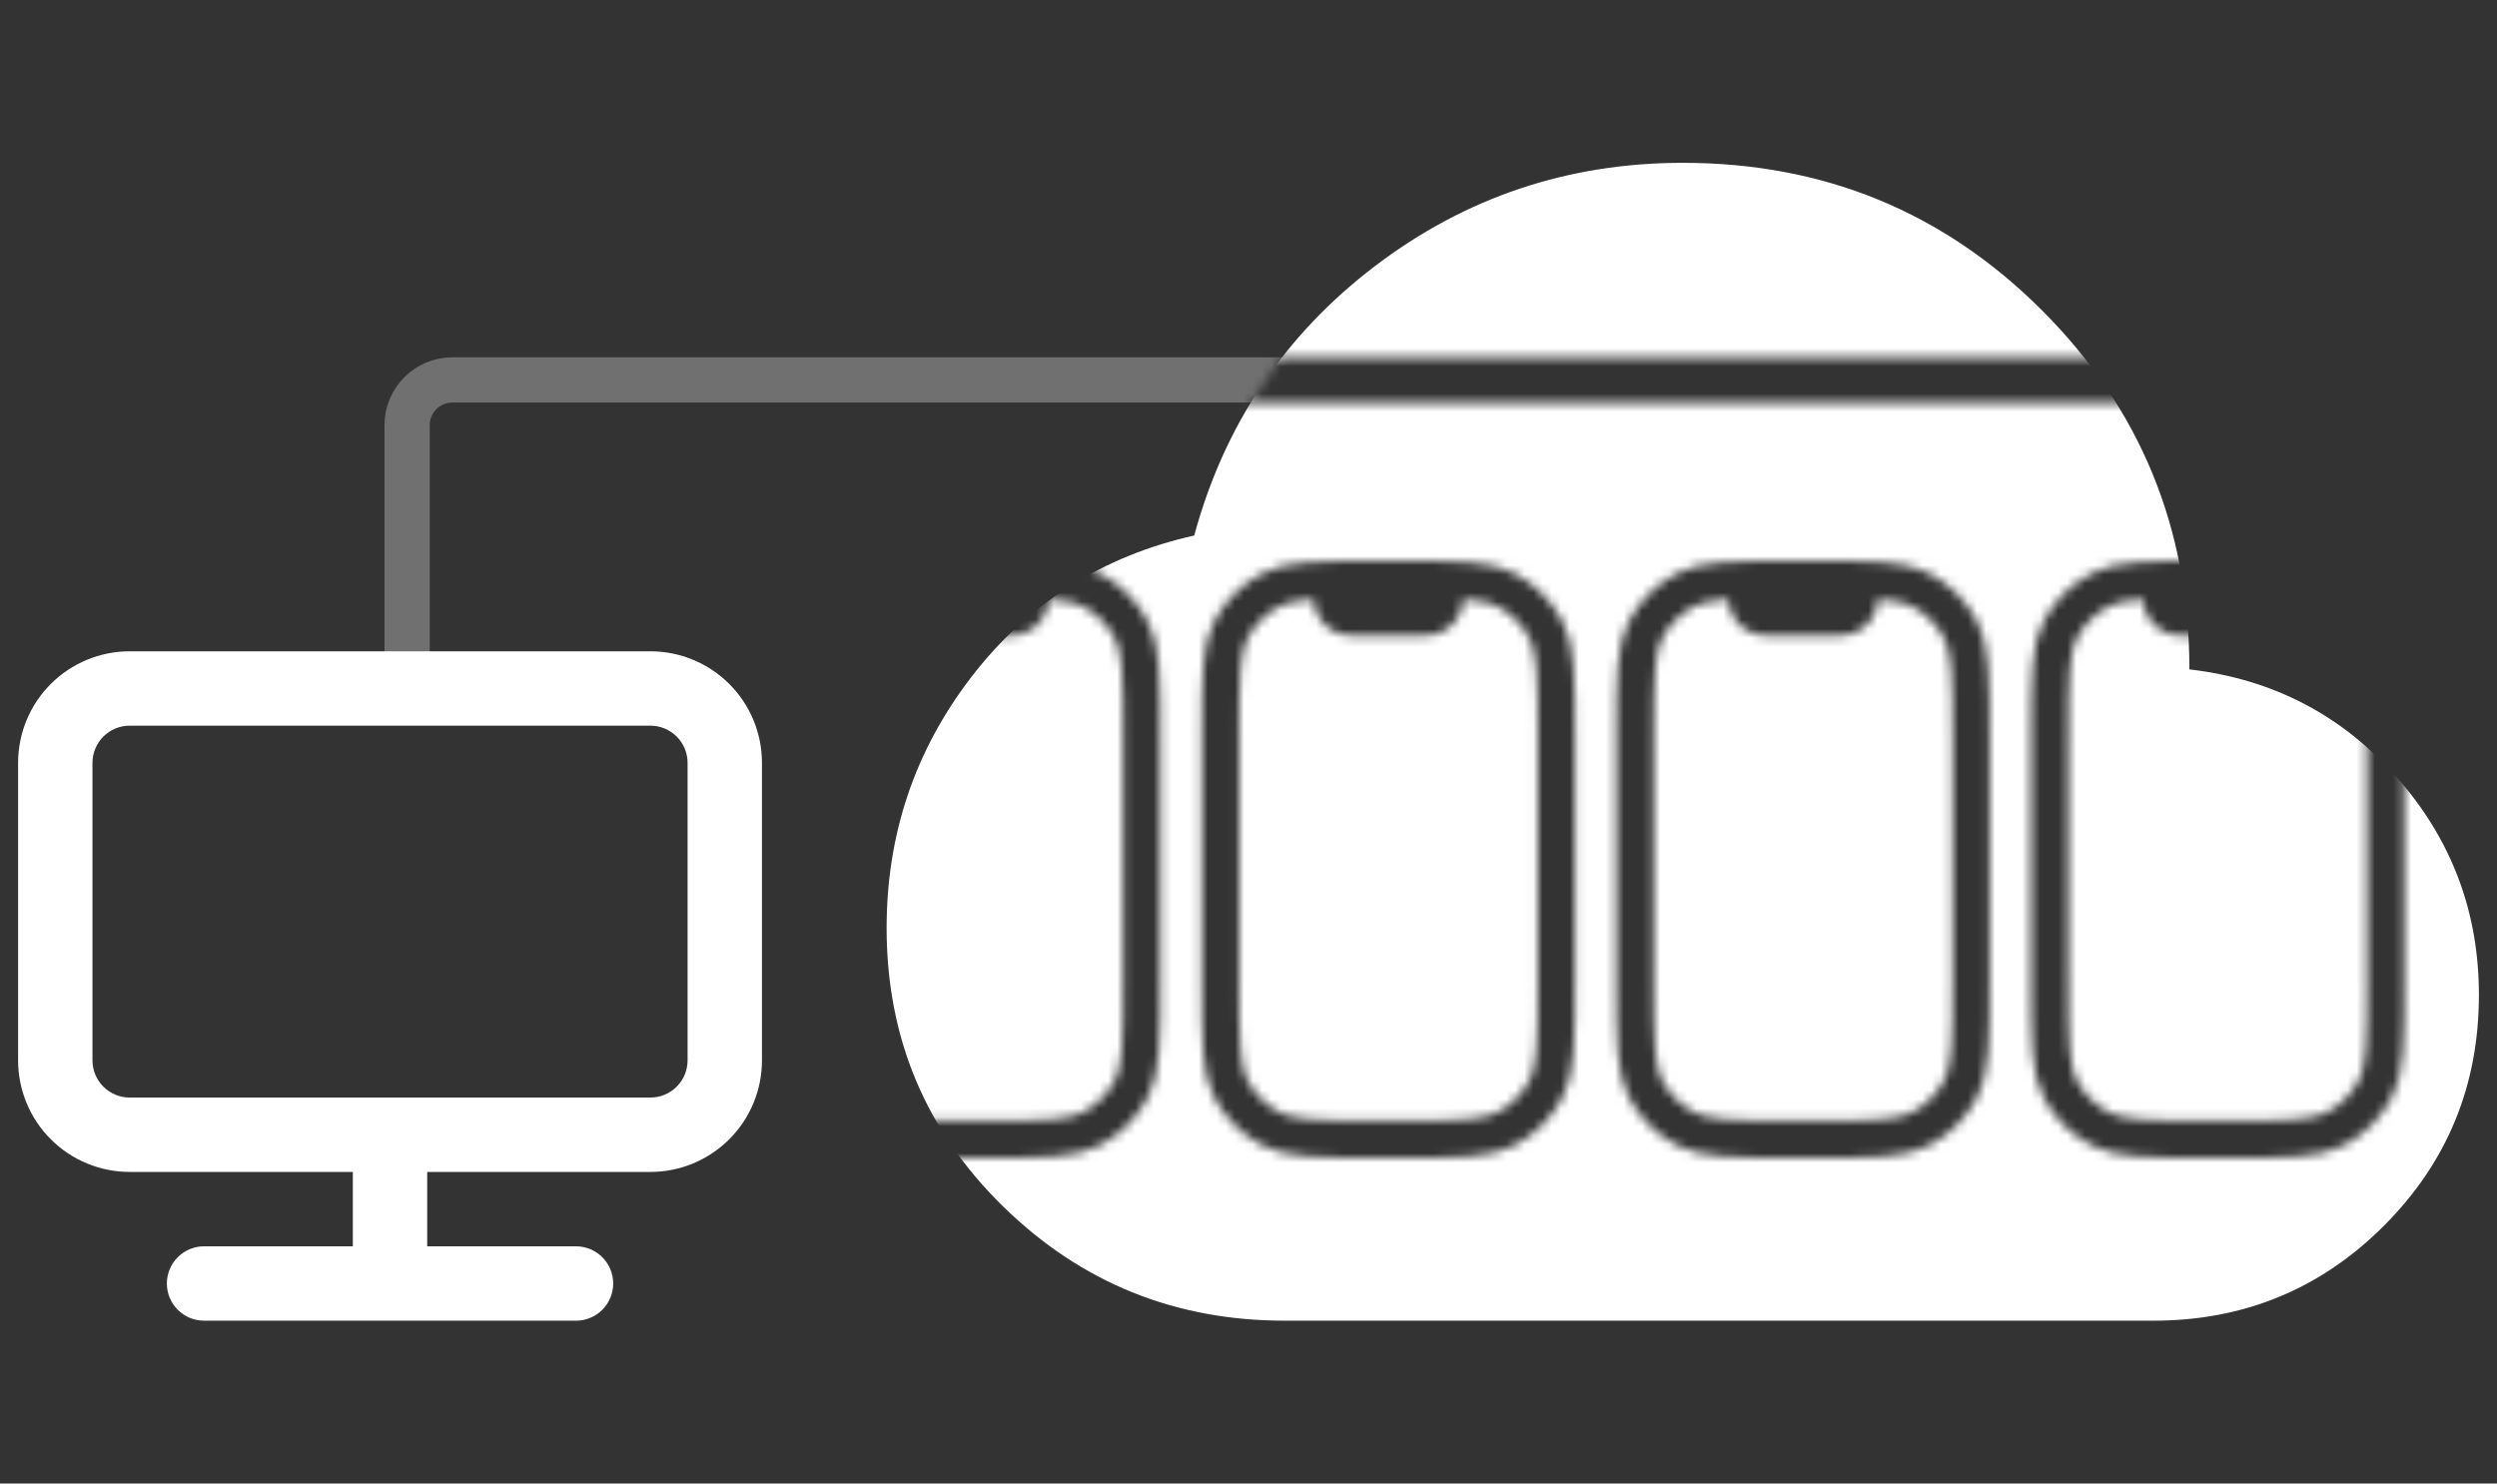 <svg width="276" height="164" viewBox="0 0 276 164" fill="none" xmlns="http://www.w3.org/2000/svg">
<rect x="0" y="0" width="276" height="164" fill="#333333" stroke="none"/>
<path d="M71.889 72H14.333C11.062 72 7.925 73.299 5.612 75.612C3.299 77.925 2 81.062 2 84.333V117.222C2 120.493 3.299 123.63 5.612 125.943C7.925 128.256 11.062 129.556 14.333 129.556H39V137.778H22.556C21.465 137.778 20.419 138.211 19.649 138.982C18.878 139.753 18.444 140.799 18.444 141.889C18.444 142.979 18.878 144.025 19.649 144.796C20.419 145.567 21.465 146 22.556 146H63.667C64.757 146 65.803 145.567 66.574 144.796C67.345 144.025 67.778 142.979 67.778 141.889C67.778 140.799 67.345 139.753 66.574 138.982C65.803 138.211 64.757 137.778 63.667 137.778H47.222V129.556H71.889C75.16 129.556 78.297 128.256 80.61 125.943C82.923 123.63 84.222 120.493 84.222 117.222V84.333C84.222 81.062 82.923 77.925 80.61 75.612C78.297 73.299 75.16 72 71.889 72ZM76 117.222C76 118.313 75.567 119.358 74.796 120.129C74.025 120.9 72.979 121.333 71.889 121.333H14.333C13.243 121.333 12.197 120.9 11.426 120.129C10.655 119.358 10.222 118.313 10.222 117.222V84.333C10.222 83.243 10.655 82.197 11.426 81.426C12.197 80.655 13.243 80.222 14.333 80.222H71.889C72.979 80.222 74.025 80.655 74.796 81.426C75.567 82.197 76 83.243 76 84.333V117.222Z" fill="white"/>
<mask id="mask0_4_2" style="mask-type:alpha" maskUnits="userSpaceOnUse" x="36" y="23" width="106" height="64">
<path d="M140 42L142 39L135.5 23.5L38 35.5L36.5 73.5L44.5 86.5L138 45L140 42Z" fill="#D9D9D9"/>
</mask>
<g mask="url(#mask0_4_2)">
<path opacity="0.5" d="M45 75V47C45 44.239 47.239 42 50 42H143" stroke="white" stroke-opacity="0.6" stroke-width="5"/>
</g>
<mask id="mask1_4_2" style="mask-type:alpha" maskUnits="userSpaceOnUse" x="0" y="0" width="276" height="164">
<path d="M276 164H0V0H276V164ZM106.8 62C99.866 62 96.407 62 93.757 63.35C91.433 64.541 89.541 66.431 88.35 68.755C87 71.396 87 74.862 87 81.795V108.205C87 115.138 87 118.596 88.35 121.245C89.536 123.572 91.429 125.464 93.757 126.65C96.398 128 99.866 128 106.8 128H108.45C115.384 128 118.843 128 121.493 126.65C123.821 125.464 125.714 123.572 126.9 121.245C128.25 118.604 128.25 115.138 128.25 108.205V81.795C128.25 74.862 128.25 71.404 126.9 68.755C125.709 66.431 123.817 64.541 121.493 63.35C118.852 62 115.384 62 108.45 62H106.8ZM152.634 62C145.7 62 142.241 62 139.591 63.35C137.267 64.541 135.375 66.431 134.184 68.755C132.834 71.396 132.834 74.862 132.834 81.795V108.205C132.834 115.138 132.834 118.596 134.184 121.245C135.37 123.572 137.263 125.464 139.591 126.65C142.232 128 145.7 128 152.634 128H154.284C161.218 128 164.677 128 167.327 126.65C169.655 125.464 171.548 123.572 172.734 121.245C174.084 118.604 174.084 115.138 174.084 108.205V81.795C174.084 74.862 174.084 71.404 172.734 68.755C171.543 66.431 169.651 64.541 167.327 63.35C164.686 62 161.218 62 154.284 62H152.634ZM198.466 62C191.532 62 188.073 62 185.423 63.35C183.099 64.541 181.207 66.431 180.016 68.755C178.666 71.396 178.666 74.862 178.666 81.795V108.205C178.666 115.138 178.666 118.596 180.016 121.245C181.202 123.572 183.095 125.464 185.423 126.65C188.064 128 191.532 128 198.466 128H200.116C207.05 128 210.509 128 213.159 126.65C215.487 125.464 217.38 123.572 218.566 121.245C219.916 118.604 219.916 115.138 219.916 108.205V81.795C219.916 74.862 219.916 71.404 218.566 68.755C217.375 66.431 215.483 64.541 213.159 63.35C210.518 62 207.05 62 200.116 62H198.466ZM244.3 62C237.366 62 233.907 62 231.257 63.35C228.933 64.541 227.041 66.431 225.85 68.755C224.5 71.396 224.5 74.862 224.5 81.795V108.205C224.5 115.138 224.5 118.596 225.85 121.245C227.036 123.572 228.929 125.464 231.257 126.65C233.898 128 237.366 128 244.3 128H245.95C252.884 128 256.343 128 258.993 126.65C261.321 125.464 263.214 123.572 264.4 121.245C265.75 118.604 265.75 115.138 265.75 108.205V81.795C265.75 74.862 265.75 71.404 264.4 68.755C263.209 66.431 261.317 64.541 258.993 63.35C256.352 62 252.884 62 245.95 62H244.3ZM99.383 66.242C99.416 67.314 99.865 68.332 100.636 69.078C101.406 69.824 102.437 70.241 103.51 70.24H111.765C112.837 70.241 113.868 69.824 114.639 69.078C115.409 68.332 115.859 67.314 115.893 66.242L116.26 66.27C118.072 66.415 119.001 66.684 119.645 67.014C121.198 67.805 122.461 69.067 123.252 70.62C123.578 71.264 123.846 72.193 123.994 73.996C124.147 75.853 124.147 78.263 124.147 81.795V108.201C124.147 111.75 124.143 114.143 123.994 116C123.85 117.811 123.582 118.74 123.252 119.384C122.46 120.935 121.196 122.198 119.645 122.99C119.001 123.316 118.072 123.585 116.264 123.733C114.406 123.886 112 123.886 108.463 123.886H106.812C103.262 123.886 100.868 123.886 99.015 123.733C97.203 123.589 96.279 123.32 95.635 122.99C94.083 122.198 92.82 120.935 92.027 119.384C91.697 118.74 91.429 117.811 91.284 116.004C91.127 114.147 91.128 111.741 91.128 108.205V81.795C91.128 78.246 91.127 75.853 91.284 73.996C91.429 72.184 91.697 71.26 92.027 70.616C92.819 69.063 94.082 67.801 95.635 67.01C96.279 66.68 97.207 66.415 99.011 66.267L99.383 66.238V66.242ZM145.217 66.242C145.25 67.314 145.699 68.332 146.47 69.078C147.24 69.824 148.271 70.241 149.344 70.24H157.599C158.671 70.241 159.702 69.824 160.473 69.078C161.243 68.332 161.693 67.314 161.727 66.242L162.094 66.27C163.906 66.415 164.835 66.684 165.479 67.014C167.032 67.805 168.295 69.067 169.086 70.62C169.412 71.264 169.68 72.193 169.828 73.996C169.981 75.853 169.981 78.263 169.981 81.795V108.201C169.981 111.75 169.977 114.143 169.828 116C169.684 117.811 169.416 118.74 169.086 119.384C168.294 120.935 167.03 122.198 165.479 122.99C164.835 123.316 163.905 123.585 162.098 123.733C160.24 123.886 157.834 123.886 154.297 123.886H152.646C149.096 123.886 146.702 123.886 144.849 123.733C143.037 123.589 142.113 123.32 141.469 122.99C139.917 122.198 138.654 120.935 137.861 119.384C137.531 118.74 137.263 117.811 137.118 116.004C136.961 114.147 136.962 111.741 136.962 108.205V81.795C136.962 78.246 136.961 75.853 137.118 73.996C137.263 72.184 137.531 71.26 137.861 70.616C138.653 69.063 139.916 67.801 141.469 67.01C142.113 66.68 143.041 66.415 144.845 66.267L145.217 66.238V66.242ZM191.049 66.242C191.082 67.314 191.531 68.332 192.302 69.078C193.072 69.824 194.103 70.241 195.176 70.24H203.431C204.503 70.241 205.534 69.824 206.305 69.078C207.075 68.332 207.525 67.314 207.559 66.242L207.926 66.27C209.738 66.415 210.667 66.684 211.311 67.014C212.864 67.805 214.127 69.067 214.918 70.62C215.244 71.264 215.512 72.193 215.66 73.996C215.813 75.853 215.813 78.263 215.813 81.795V108.201C215.813 111.75 215.809 114.143 215.66 116C215.516 117.811 215.248 118.74 214.918 119.384C214.126 120.935 212.862 122.198 211.311 122.99C210.667 123.316 209.738 123.585 207.93 123.733C206.072 123.886 203.666 123.886 200.129 123.886H198.478C194.928 123.886 192.534 123.886 190.681 123.733C188.869 123.589 187.945 123.32 187.301 122.99C185.749 122.198 184.486 120.935 183.693 119.384C183.363 118.74 183.095 117.811 182.95 116.004C182.793 114.147 182.794 111.741 182.794 108.205V81.795C182.794 78.246 182.793 75.853 182.95 73.996C183.095 72.184 183.363 71.26 183.693 70.616C184.485 69.063 185.748 67.801 187.301 67.01C187.945 66.68 188.873 66.415 190.677 66.267L191.049 66.238V66.242ZM236.883 66.242C236.916 67.314 237.365 68.332 238.136 69.078C238.906 69.824 239.937 70.241 241.01 70.24H249.265C250.337 70.241 251.368 69.824 252.139 69.078C252.909 68.332 253.359 67.314 253.393 66.242L253.76 66.27C255.572 66.415 256.501 66.684 257.145 67.014C258.698 67.805 259.961 69.067 260.752 70.62C261.078 71.264 261.346 72.193 261.494 73.996C261.647 75.853 261.647 78.263 261.647 81.795V108.201C261.647 111.75 261.643 114.143 261.494 116C261.35 117.811 261.082 118.74 260.752 119.384C259.96 120.935 258.696 122.198 257.145 122.99C256.501 123.316 255.572 123.585 253.764 123.733C251.906 123.886 249.5 123.886 245.963 123.886H244.312C240.762 123.886 238.368 123.886 236.515 123.733C234.703 123.589 233.779 123.32 233.135 122.99C231.583 122.198 230.32 120.935 229.527 119.384C229.197 118.74 228.929 117.811 228.784 116.004C228.627 114.147 228.628 111.741 228.628 108.205V81.795C228.628 78.246 228.627 75.853 228.784 73.996C228.929 72.184 229.197 71.26 229.527 70.616C230.319 69.063 231.582 67.801 233.135 67.01C233.779 66.68 234.707 66.415 236.511 66.267L236.883 66.238V66.242ZM130 39.5V44.5H235V39.5H130Z" fill="#D9D9D9"/>
</mask>
<g mask="url(#mask1_4_2)">
<path d="M142 146C129.867 146 119.501 141.8 110.904 133.4C102.307 125 98.005 114.733 98 102.6C98 92.2 101.133 82.933 107.4 74.8C113.667 66.667 121.867 61.467 132 59.2C135.333 46.933 142 37 152 29.4C162 21.8 173.333 18 186 18C201.6 18 214.835 23.435 225.704 34.304C236.573 45.173 242.005 58.405 242 74C251.2 75.067 258.835 79.035 264.904 85.904C270.973 92.773 274.005 100.805 274 110C274 120 270.501 128.501 263.504 135.504C256.507 142.507 248.005 146.005 238 146H142Z" fill="white"/>
</g>
</svg>
